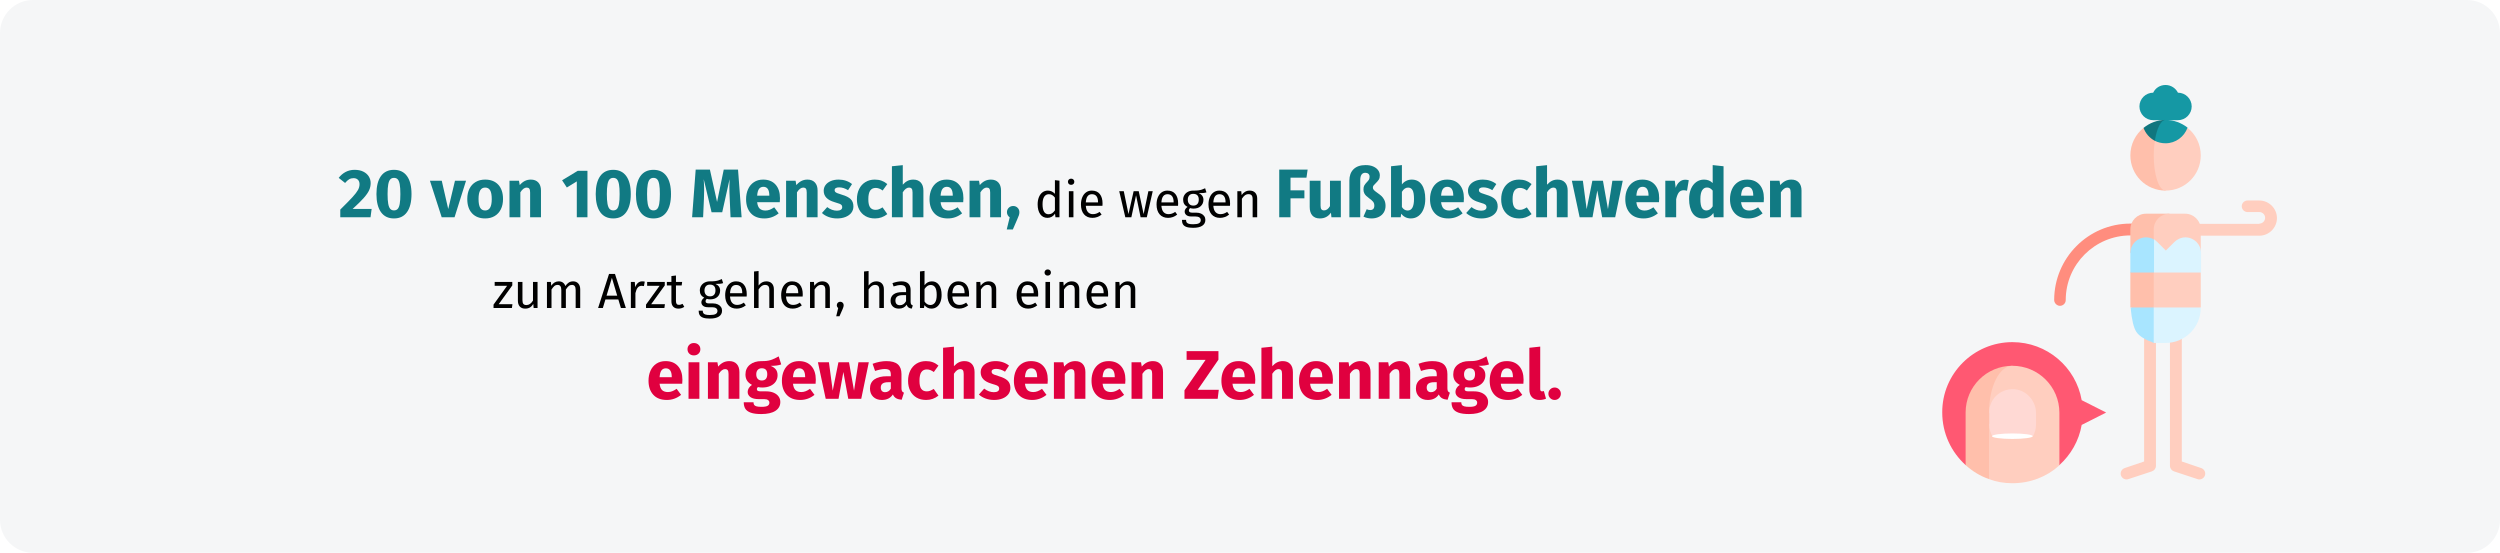 <?xml version="1.0" encoding="UTF-8"?>
<svg width="909px" height="201px" viewBox="0 0 909 201" version="1.1" xmlns="http://www.w3.org/2000/svg" xmlns:xlink="http://www.w3.org/1999/xlink">
    <title>onychocryptosis-eingewachsener-nagel-haeufigkeit</title>
    <g id="Page-1" stroke="none" stroke-width="1" fill="none" fill-rule="evenodd">
        <g id="vorlage" transform="translate(0, -5970)" fill-rule="nonzero">
            <g id="onychocryptosis-eingewachsener-nagel-haeufigkeit" transform="translate(0, 5970)">
                <rect id="Rectangle" fill="#FFFFFF" x="0" y="0" width="909" height="201"></rect>
                <g id="Group-2">
                    <g id="Mask" fill="#F5F6F7">
                        <path d="M12,0 L897,0 C903.6,0 909,5.4 909,12 L909,189 C909,195.6 903.6,201 897,201 L12,201 C5.4,201 0,195.6 0,189 L0,12 C0,5.4 5.4,0 12,0 Z" id="path-1"></path>
                    </g>
                    <g id="20-von-100-Menschen," transform="translate(123.15, 60.025)">
                        <path d="M5.8,1.725 C7.017,1.725 8.062,1.942 8.938,2.375 C9.812,2.808 10.479,3.392 10.938,4.125 C11.396,4.858 11.625,5.667 11.625,6.55 C11.625,7.45 11.442,8.308 11.075,9.125 C10.708,9.942 10.058,10.879 9.125,11.938 C8.192,12.996 6.833,14.333 5.05,15.95 L11.975,15.95 L11.575,18.975 L0.575,18.975 L0.575,16.175 C2.625,14.158 4.117,12.637 5.05,11.613 C5.983,10.588 6.638,9.733 7.013,9.05 C7.388,8.367 7.575,7.667 7.575,6.95 C7.575,6.267 7.379,5.729 6.987,5.338 C6.596,4.946 6.067,4.75 5.4,4.75 C4.8,4.75 4.267,4.888 3.8,5.162 C3.333,5.438 2.842,5.883 2.325,6.5 L0,4.65 C0.7,3.733 1.538,3.017 2.513,2.5 C3.487,1.983 4.583,1.725 5.8,1.725 Z" id="2" fill="#117A83"></path>
                        <path d="M20.1,1.725 C22.167,1.725 23.746,2.483 24.837,4 C25.929,5.517 26.475,7.7 26.475,10.55 C26.475,13.383 25.929,15.567 24.837,17.1 C23.746,18.633 22.167,19.4 20.1,19.4 C18.033,19.4 16.454,18.633 15.363,17.1 C14.271,15.567 13.725,13.383 13.725,10.55 C13.725,7.7 14.271,5.517 15.363,4 C16.454,2.483 18.033,1.725 20.1,1.725 Z M20.1,4.65 C19.533,4.65 19.083,4.833 18.75,5.2 C18.417,5.567 18.171,6.175 18.012,7.025 C17.854,7.875 17.775,9.05 17.775,10.55 C17.775,12.05 17.854,13.229 18.012,14.088 C18.171,14.946 18.417,15.558 18.75,15.925 C19.083,16.292 19.533,16.475 20.1,16.475 C20.667,16.475 21.117,16.296 21.45,15.938 C21.783,15.579 22.029,14.971 22.188,14.113 C22.346,13.254 22.425,12.067 22.425,10.55 C22.425,9.033 22.346,7.846 22.188,6.987 C22.029,6.129 21.783,5.525 21.45,5.175 C21.117,4.825 20.667,4.65 20.1,4.65 Z" id="0" fill="#117A83"></path>
                        <polygon id="v" fill="#117A83" points="46.3 5.7 42.125 18.975 37.45 18.975 33.175 5.7 37.475 5.7 39.825 15.975 42.275 5.7"></polygon>
                        <path d="M53.25,5.275 C55.283,5.275 56.875,5.896 58.025,7.138 C59.175,8.379 59.75,10.117 59.75,12.35 C59.75,13.767 59.487,15.004 58.962,16.062 C58.438,17.121 57.688,17.942 56.712,18.525 C55.737,19.108 54.583,19.4 53.25,19.4 C51.233,19.4 49.646,18.779 48.487,17.538 C47.329,16.296 46.75,14.558 46.75,12.325 C46.75,10.908 47.013,9.671 47.538,8.613 C48.062,7.554 48.812,6.733 49.788,6.15 C50.763,5.567 51.917,5.275 53.25,5.275 Z M53.25,8.175 C52.45,8.175 51.85,8.512 51.45,9.188 C51.05,9.863 50.85,10.908 50.85,12.325 C50.85,13.775 51.046,14.833 51.438,15.5 C51.829,16.167 52.433,16.5 53.25,16.5 C54.05,16.5 54.65,16.163 55.05,15.488 C55.45,14.812 55.65,13.767 55.65,12.35 C55.65,10.9 55.454,9.842 55.062,9.175 C54.671,8.508 54.067,8.175 53.25,8.175 Z" id="o" fill="#117A83"></path>
                        <path d="M69.875,5.275 C71.025,5.275 71.925,5.625 72.575,6.325 C73.225,7.025 73.55,8.008 73.55,9.275 L73.55,18.975 L69.6,18.975 L69.6,9.95 C69.6,9.283 69.496,8.821 69.287,8.562 C69.079,8.304 68.767,8.175 68.35,8.175 C67.55,8.175 66.783,8.75 66.05,9.9 L66.05,18.975 L62.1,18.975 L62.1,5.7 L65.55,5.7 L65.825,7.275 C66.392,6.608 67.004,6.108 67.662,5.775 C68.321,5.442 69.058,5.275 69.875,5.275 Z" id="n" fill="#117A83"></path>
                        <polygon id="1" fill="#117A83" points="90.45 2.075 90.45 18.975 86.575 18.975 86.575 5.925 82.95 8.15 81.225 5.525 86.925 2.075"></polygon>
                        <path d="M99.825,1.725 C101.892,1.725 103.471,2.483 104.562,4 C105.654,5.517 106.2,7.7 106.2,10.55 C106.2,13.383 105.654,15.567 104.562,17.1 C103.471,18.633 101.892,19.4 99.825,19.4 C97.758,19.4 96.179,18.633 95.088,17.1 C93.996,15.567 93.45,13.383 93.45,10.55 C93.45,7.7 93.996,5.517 95.088,4 C96.179,2.483 97.758,1.725 99.825,1.725 Z M99.825,4.65 C99.258,4.65 98.808,4.833 98.475,5.2 C98.142,5.567 97.896,6.175 97.737,7.025 C97.579,7.875 97.5,9.05 97.5,10.55 C97.5,12.05 97.579,13.229 97.737,14.088 C97.896,14.946 98.142,15.558 98.475,15.925 C98.808,16.292 99.258,16.475 99.825,16.475 C100.392,16.475 100.842,16.296 101.175,15.938 C101.508,15.579 101.754,14.971 101.912,14.113 C102.071,13.254 102.15,12.067 102.15,10.55 C102.15,9.033 102.071,7.846 101.912,6.987 C101.754,6.129 101.508,5.525 101.175,5.175 C100.842,4.825 100.392,4.65 99.825,4.65 Z" id="0" fill="#117A83"></path>
                        <path d="M114.45,1.725 C116.517,1.725 118.096,2.483 119.188,4 C120.279,5.517 120.825,7.7 120.825,10.55 C120.825,13.383 120.279,15.567 119.188,17.1 C118.096,18.633 116.517,19.4 114.45,19.4 C112.383,19.4 110.804,18.633 109.713,17.1 C108.621,15.567 108.075,13.383 108.075,10.55 C108.075,7.7 108.621,5.517 109.713,4 C110.804,2.483 112.383,1.725 114.45,1.725 Z M114.45,4.65 C113.883,4.65 113.433,4.833 113.1,5.2 C112.767,5.567 112.521,6.175 112.362,7.025 C112.204,7.875 112.125,9.05 112.125,10.55 C112.125,12.05 112.204,13.229 112.362,14.088 C112.521,14.946 112.767,15.558 113.1,15.925 C113.433,16.292 113.883,16.475 114.45,16.475 C115.017,16.475 115.467,16.296 115.8,15.938 C116.133,15.579 116.379,14.971 116.537,14.113 C116.696,13.254 116.775,12.067 116.775,10.55 C116.775,9.033 116.696,7.846 116.537,6.987 C116.379,6.129 116.133,5.525 115.8,5.175 C115.467,4.825 115.017,4.65 114.45,4.65 Z" id="0" fill="#117A83"></path>
                        <path d="M146.5,18.975 L142.475,18.975 L142.175,12.2 C142.092,10.583 142.05,9.142 142.05,7.875 C142.05,6.908 142.075,5.992 142.125,5.125 L139.45,17.15 L135.575,17.15 L132.725,5.125 C132.825,6.575 132.875,7.942 132.875,9.225 C132.875,10.192 132.85,11.2 132.8,12.25 L132.5,18.975 L128.5,18.975 L129.8,1.65 L134.975,1.65 L137.575,13.4 L140,1.65 L145.2,1.65 L146.5,18.975 Z" id="M" fill="#117A83"></path>
                        <path d="M160.45,12.075 C160.45,12.625 160.425,13.1 160.375,13.5 L152.15,13.5 C152.283,14.617 152.6,15.4 153.1,15.85 C153.6,16.3 154.292,16.525 155.175,16.525 C155.708,16.525 156.225,16.429 156.725,16.238 C157.225,16.046 157.767,15.75 158.35,15.35 L159.975,17.55 C158.425,18.783 156.7,19.4 154.8,19.4 C152.65,19.4 151,18.767 149.85,17.5 C148.7,16.233 148.125,14.533 148.125,12.4 C148.125,11.05 148.367,9.838 148.85,8.762 C149.333,7.688 150.042,6.838 150.975,6.213 C151.908,5.588 153.025,5.275 154.325,5.275 C156.242,5.275 157.742,5.875 158.825,7.075 C159.908,8.275 160.45,9.942 160.45,12.075 Z M156.575,10.95 C156.542,8.917 155.825,7.9 154.425,7.9 C153.742,7.9 153.213,8.15 152.838,8.65 C152.463,9.15 152.233,9.975 152.15,11.125 L156.575,11.125 L156.575,10.95 Z" id="e" fill="#117A83"></path>
                        <path d="M170.45,5.275 C171.6,5.275 172.5,5.625 173.15,6.325 C173.8,7.025 174.125,8.008 174.125,9.275 L174.125,18.975 L170.175,18.975 L170.175,9.95 C170.175,9.283 170.071,8.821 169.863,8.562 C169.654,8.304 169.342,8.175 168.925,8.175 C168.125,8.175 167.358,8.75 166.625,9.9 L166.625,18.975 L162.675,18.975 L162.675,5.7 L166.125,5.7 L166.4,7.275 C166.967,6.608 167.579,6.108 168.238,5.775 C168.896,5.442 169.633,5.275 170.45,5.275 Z" id="n" fill="#117A83"></path>
                        <path d="M181.775,5.275 C182.725,5.275 183.617,5.417 184.45,5.7 C185.283,5.983 186.017,6.383 186.65,6.9 L185.2,9.125 C184.117,8.442 183.025,8.1 181.925,8.1 C181.408,8.1 181.012,8.188 180.738,8.363 C180.463,8.537 180.325,8.783 180.325,9.1 C180.325,9.35 180.387,9.554 180.512,9.713 C180.637,9.871 180.892,10.033 181.275,10.2 C181.658,10.367 182.25,10.567 183.05,10.8 C184.433,11.2 185.463,11.721 186.137,12.363 C186.812,13.004 187.15,13.892 187.15,15.025 C187.15,15.925 186.892,16.704 186.375,17.363 C185.858,18.021 185.15,18.525 184.25,18.875 C183.35,19.225 182.35,19.4 181.25,19.4 C180.133,19.4 179.096,19.225 178.137,18.875 C177.179,18.525 176.367,18.042 175.7,17.425 L177.625,15.275 C178.742,16.142 179.917,16.575 181.15,16.575 C181.75,16.575 182.221,16.467 182.562,16.25 C182.904,16.033 183.075,15.725 183.075,15.325 C183.075,15.008 183.008,14.758 182.875,14.575 C182.742,14.392 182.483,14.221 182.1,14.062 C181.717,13.904 181.108,13.708 180.275,13.475 C178.958,13.092 177.975,12.558 177.325,11.875 C176.675,11.192 176.35,10.342 176.35,9.325 C176.35,8.558 176.571,7.871 177.012,7.263 C177.454,6.654 178.088,6.171 178.912,5.812 C179.738,5.454 180.692,5.275 181.775,5.275 Z" id="s" fill="#117A83"></path>
                        <path d="M194.925,5.275 C195.842,5.275 196.667,5.408 197.4,5.675 C198.133,5.942 198.825,6.35 199.475,6.9 L197.775,9.25 C196.942,8.617 196.1,8.3 195.25,8.3 C194.367,8.3 193.7,8.625 193.25,9.275 C192.8,9.925 192.575,10.975 192.575,12.425 C192.575,13.825 192.8,14.817 193.25,15.4 C193.7,15.983 194.35,16.275 195.2,16.275 C195.65,16.275 196.058,16.204 196.425,16.062 C196.792,15.921 197.233,15.692 197.75,15.375 L199.475,17.825 C198.158,18.875 196.667,19.4 195,19.4 C193.65,19.4 192.483,19.113 191.5,18.538 C190.517,17.962 189.758,17.154 189.225,16.113 C188.692,15.071 188.425,13.85 188.425,12.45 C188.425,11.05 188.692,9.808 189.225,8.725 C189.758,7.642 190.517,6.796 191.5,6.188 C192.483,5.579 193.625,5.275 194.925,5.275 Z" id="c" fill="#117A83"></path>
                        <path d="M208.925,5.275 C210.075,5.275 210.975,5.625 211.625,6.325 C212.275,7.025 212.6,8.008 212.6,9.275 L212.6,18.975 L208.65,18.975 L208.65,9.95 C208.65,9.283 208.542,8.821 208.325,8.562 C208.108,8.304 207.8,8.175 207.4,8.175 C206.6,8.175 205.833,8.742 205.1,9.875 L205.1,18.975 L201.15,18.975 L201.15,0.425 L205.1,0.025 L205.1,7.125 C205.65,6.508 206.233,6.046 206.85,5.737 C207.467,5.429 208.158,5.275 208.925,5.275 Z" id="h" fill="#117A83"></path>
                        <path d="M227.15,12.075 C227.15,12.625 227.125,13.1 227.075,13.5 L218.85,13.5 C218.983,14.617 219.3,15.4 219.8,15.85 C220.3,16.3 220.992,16.525 221.875,16.525 C222.408,16.525 222.925,16.429 223.425,16.238 C223.925,16.046 224.467,15.75 225.05,15.35 L226.675,17.55 C225.125,18.783 223.4,19.4 221.5,19.4 C219.35,19.4 217.7,18.767 216.55,17.5 C215.4,16.233 214.825,14.533 214.825,12.4 C214.825,11.05 215.067,9.838 215.55,8.762 C216.033,7.688 216.742,6.838 217.675,6.213 C218.608,5.588 219.725,5.275 221.025,5.275 C222.942,5.275 224.442,5.875 225.525,7.075 C226.608,8.275 227.15,9.942 227.15,12.075 Z M223.275,10.95 C223.242,8.917 222.525,7.9 221.125,7.9 C220.442,7.9 219.912,8.15 219.537,8.65 C219.162,9.15 218.933,9.975 218.85,11.125 L223.275,11.125 L223.275,10.95 Z" id="e" fill="#117A83"></path>
                        <path d="M237.15,5.275 C238.3,5.275 239.2,5.625 239.85,6.325 C240.5,7.025 240.825,8.008 240.825,9.275 L240.825,18.975 L236.875,18.975 L236.875,9.95 C236.875,9.283 236.771,8.821 236.562,8.562 C236.354,8.304 236.042,8.175 235.625,8.175 C234.825,8.175 234.058,8.75 233.325,9.9 L233.325,18.975 L229.375,18.975 L229.375,5.7 L232.825,5.7 L233.1,7.275 C233.667,6.608 234.279,6.108 234.938,5.775 C235.596,5.442 236.333,5.275 237.15,5.275 Z" id="n" fill="#117A83"></path>
                        <path d="M245.25,14.875 C245.883,14.875 246.417,15.092 246.85,15.525 C247.283,15.958 247.5,16.492 247.5,17.125 C247.5,17.492 247.442,17.858 247.325,18.225 C247.208,18.592 247,19.108 246.7,19.775 L245.125,23.4 L242.9,23.4 L243.975,19 C243.658,18.783 243.412,18.512 243.238,18.188 C243.062,17.863 242.975,17.508 242.975,17.125 C242.975,16.492 243.192,15.958 243.625,15.525 C244.058,15.092 244.6,14.875 245.25,14.875 Z" id="," fill="#117A83"></path>
                        <path d="M262.074,5.673 L262.074,18.975 L260.616,18.975 L260.454,17.661 C260.142,18.141 259.752,18.516 259.284,18.786 C258.816,19.056 258.294,19.191 257.718,19.191 C256.59,19.191 255.711,18.747 255.081,17.859 C254.451,16.971 254.136,15.777 254.136,14.277 C254.136,13.305 254.286,12.441 254.586,11.685 C254.886,10.929 255.318,10.338 255.882,9.912 C256.446,9.486 257.106,9.273 257.862,9.273 C258.834,9.273 259.686,9.663 260.418,10.443 L260.418,5.475 L262.074,5.673 Z M258.078,17.877 C258.582,17.877 259.014,17.76 259.374,17.526 C259.734,17.292 260.082,16.941 260.418,16.473 L260.418,11.829 C260.106,11.421 259.773,11.112 259.419,10.902 C259.065,10.692 258.666,10.587 258.222,10.587 C257.49,10.587 256.923,10.893 256.521,11.505 C256.119,12.117 255.918,13.029 255.918,14.241 C255.918,15.465 256.104,16.377 256.476,16.977 C256.848,17.577 257.382,17.877 258.078,17.877 Z" id="d" fill="#000000"></path>
                        <path d="M267.15,9.489 L267.15,18.975 L265.494,18.975 L265.494,9.489 L267.15,9.489 Z M266.304,4.935 C266.652,4.935 266.934,5.043 267.15,5.259 C267.366,5.475 267.474,5.745 267.474,6.069 C267.474,6.393 267.366,6.66 267.15,6.87 C266.934,7.08 266.652,7.185 266.304,7.185 C265.968,7.185 265.692,7.08 265.476,6.87 C265.26,6.66 265.152,6.393 265.152,6.069 C265.152,5.745 265.26,5.475 265.476,5.259 C265.692,5.043 265.968,4.935 266.304,4.935 Z" id="i" fill="#000000"></path>
                        <path d="M277.734,13.953 C277.734,14.229 277.722,14.511 277.698,14.799 L271.65,14.799 C271.722,15.843 271.986,16.611 272.442,17.103 C272.898,17.595 273.486,17.841 274.206,17.841 C274.662,17.841 275.082,17.775 275.466,17.643 C275.85,17.511 276.252,17.301 276.672,17.013 L277.392,18.003 C276.384,18.795 275.28,19.191 274.08,19.191 C272.76,19.191 271.731,18.759 270.993,17.895 C270.255,17.031 269.886,15.843 269.886,14.331 C269.886,13.347 270.045,12.474 270.363,11.712 C270.681,10.95 271.137,10.353 271.731,9.921 C272.325,9.489 273.024,9.273 273.828,9.273 C275.088,9.273 276.054,9.687 276.726,10.515 C277.398,11.343 277.734,12.489 277.734,13.953 Z M276.096,13.467 C276.096,12.531 275.91,11.817 275.538,11.325 C275.166,10.833 274.608,10.587 273.864,10.587 C272.508,10.587 271.77,11.583 271.65,13.575 L276.096,13.575 L276.096,13.467 Z" id="e" fill="#000000"></path>
                        <polygon id="w" fill="#000000" points="295.986 9.489 293.826 18.975 291.576 18.975 289.92 10.983 288.21 18.975 286.014 18.975 283.8 9.489 285.456 9.489 287.166 17.823 289.038 9.489 290.892 9.489 292.674 17.823 294.402 9.489"></polygon>
                        <path d="M305.22,13.953 C305.22,14.229 305.208,14.511 305.184,14.799 L299.136,14.799 C299.208,15.843 299.472,16.611 299.928,17.103 C300.384,17.595 300.972,17.841 301.692,17.841 C302.148,17.841 302.568,17.775 302.952,17.643 C303.336,17.511 303.738,17.301 304.158,17.013 L304.878,18.003 C303.87,18.795 302.766,19.191 301.566,19.191 C300.246,19.191 299.217,18.759 298.479,17.895 C297.741,17.031 297.372,15.843 297.372,14.331 C297.372,13.347 297.531,12.474 297.849,11.712 C298.167,10.95 298.623,10.353 299.217,9.921 C299.811,9.489 300.51,9.273 301.314,9.273 C302.574,9.273 303.54,9.687 304.212,10.515 C304.884,11.343 305.22,12.489 305.22,13.953 Z M303.582,13.467 C303.582,12.531 303.396,11.817 303.024,11.325 C302.652,10.833 302.094,10.587 301.35,10.587 C299.994,10.587 299.256,11.583 299.136,13.575 L303.582,13.575 L303.582,13.467 Z" id="e" fill="#000000"></path>
                        <path d="M315.516,9.921 C315.156,10.041 314.76,10.119 314.328,10.155 C313.896,10.191 313.368,10.209 312.744,10.209 C313.86,10.713 314.418,11.511 314.418,12.603 C314.418,13.551 314.094,14.325 313.446,14.925 C312.798,15.525 311.916,15.825 310.8,15.825 C310.368,15.825 309.966,15.765 309.594,15.645 C309.45,15.741 309.336,15.87 309.252,16.032 C309.168,16.194 309.126,16.359 309.126,16.527 C309.126,17.043 309.54,17.301 310.368,17.301 L311.88,17.301 C312.516,17.301 313.08,17.415 313.572,17.643 C314.064,17.871 314.445,18.183 314.715,18.579 C314.985,18.975 315.12,19.425 315.12,19.929 C315.12,20.853 314.742,21.564 313.986,22.062 C313.23,22.56 312.126,22.809 310.674,22.809 C309.654,22.809 308.847,22.704 308.253,22.494 C307.659,22.284 307.236,21.969 306.984,21.549 C306.732,21.129 306.606,20.589 306.606,19.929 L308.1,19.929 C308.1,20.313 308.172,20.616 308.316,20.838 C308.46,21.06 308.718,21.228 309.09,21.342 C309.462,21.456 309.99,21.513 310.674,21.513 C311.67,21.513 312.381,21.39 312.807,21.144 C313.233,20.898 313.446,20.529 313.446,20.037 C313.446,19.593 313.278,19.257 312.942,19.029 C312.606,18.801 312.138,18.687 311.538,18.687 L310.044,18.687 C309.24,18.687 308.631,18.516 308.217,18.174 C307.803,17.832 307.596,17.403 307.596,16.887 C307.596,16.575 307.686,16.275 307.866,15.987 C308.046,15.699 308.304,15.441 308.64,15.213 C308.088,14.925 307.683,14.568 307.425,14.142 C307.167,13.716 307.038,13.197 307.038,12.585 C307.038,11.949 307.197,11.379 307.515,10.875 C307.833,10.371 308.271,9.978 308.829,9.696 C309.387,9.414 310.008,9.273 310.692,9.273 C311.436,9.285 312.06,9.258 312.564,9.192 C313.068,9.126 313.485,9.036 313.815,8.922 C314.145,8.808 314.55,8.643 315.03,8.427 L315.516,9.921 Z M310.692,10.461 C310.068,10.461 309.585,10.656 309.243,11.046 C308.901,11.436 308.73,11.949 308.73,12.585 C308.73,13.233 308.904,13.752 309.252,14.142 C309.6,14.532 310.092,14.727 310.728,14.727 C311.376,14.727 311.871,14.538 312.213,14.16 C312.555,13.782 312.726,13.251 312.726,12.567 C312.726,11.163 312.048,10.461 310.692,10.461 Z" id="g" fill="#000000"></path>
                        <path d="M324.102,13.953 C324.102,14.229 324.09,14.511 324.066,14.799 L318.018,14.799 C318.09,15.843 318.354,16.611 318.81,17.103 C319.266,17.595 319.854,17.841 320.574,17.841 C321.03,17.841 321.45,17.775 321.834,17.643 C322.218,17.511 322.62,17.301 323.04,17.013 L323.76,18.003 C322.752,18.795 321.648,19.191 320.448,19.191 C319.128,19.191 318.099,18.759 317.361,17.895 C316.623,17.031 316.254,15.843 316.254,14.331 C316.254,13.347 316.413,12.474 316.731,11.712 C317.049,10.95 317.505,10.353 318.099,9.921 C318.693,9.489 319.392,9.273 320.196,9.273 C321.456,9.273 322.422,9.687 323.094,10.515 C323.766,11.343 324.102,12.489 324.102,13.953 Z M322.464,13.467 C322.464,12.531 322.278,11.817 321.906,11.325 C321.534,10.833 320.976,10.587 320.232,10.587 C318.876,10.587 318.138,11.583 318.018,13.575 L322.464,13.575 L322.464,13.467 Z" id="e" fill="#000000"></path>
                        <path d="M331.212,9.273 C332.076,9.273 332.751,9.531 333.237,10.047 C333.723,10.563 333.966,11.271 333.966,12.171 L333.966,18.975 L332.31,18.975 L332.31,12.405 C332.31,11.733 332.184,11.259 331.932,10.983 C331.68,10.707 331.308,10.569 330.816,10.569 C330.312,10.569 329.868,10.713 329.484,11.001 C329.1,11.289 328.74,11.703 328.404,12.243 L328.404,18.975 L326.748,18.975 L326.748,9.489 L328.17,9.489 L328.314,10.893 C328.65,10.389 329.067,9.993 329.565,9.705 C330.063,9.417 330.612,9.273 331.212,9.273 Z" id="n" fill="#000000"></path>
                        <polygon id="F" fill="#117A83" points="341.981 18.975 341.981 1.65 352.306 1.65 351.881 4.575 346.081 4.575 346.081 9.175 351.131 9.175 351.131 12.1 346.081 12.1 346.081 18.975"></polygon>
                        <path d="M364.381,18.975 L360.956,18.975 L360.781,17.3 C359.814,18.7 358.473,19.4 356.756,19.4 C355.539,19.4 354.618,19.033 353.993,18.3 C353.368,17.567 353.056,16.542 353.056,15.225 L353.056,5.7 L357.006,5.7 L357.006,14.725 C357.006,15.375 357.11,15.829 357.318,16.087 C357.527,16.346 357.848,16.475 358.281,16.475 C359.114,16.475 359.831,15.958 360.431,14.925 L360.431,5.7 L364.381,5.7 L364.381,18.975 Z" id="u" fill="#117A83"></path>
                        <path d="M373.381,0 C374.464,0 375.394,0.171 376.168,0.512 C376.943,0.854 377.535,1.308 377.943,1.875 C378.352,2.442 378.556,3.067 378.556,3.75 C378.556,4.383 378.427,4.9 378.168,5.3 C377.91,5.7 377.539,6.133 377.056,6.6 C376.706,6.917 376.448,7.188 376.281,7.412 C376.114,7.638 376.031,7.9 376.031,8.2 C376.031,8.533 376.156,8.829 376.406,9.088 C376.656,9.346 377.056,9.667 377.606,10.05 C378.206,10.467 378.714,10.863 379.131,11.238 C379.548,11.613 379.902,12.1 380.193,12.7 C380.485,13.3 380.631,14.008 380.631,14.825 C380.631,15.758 380.41,16.571 379.969,17.262 C379.527,17.954 378.923,18.483 378.156,18.85 C377.389,19.217 376.531,19.4 375.581,19.4 C374.464,19.4 373.473,19.175 372.606,18.725 L373.781,16.05 C374.164,16.25 374.598,16.35 375.081,16.35 C375.548,16.35 375.91,16.217 376.168,15.95 C376.427,15.683 376.556,15.283 376.556,14.75 C376.556,14.167 376.402,13.688 376.094,13.312 C375.785,12.938 375.323,12.533 374.706,12.1 C374.239,11.733 373.868,11.425 373.594,11.175 C373.318,10.925 373.085,10.608 372.894,10.225 C372.702,9.842 372.606,9.383 372.606,8.85 C372.606,8.25 372.706,7.771 372.906,7.412 C373.106,7.054 373.406,6.667 373.806,6.25 C374.156,5.9 374.414,5.588 374.581,5.312 C374.748,5.037 374.831,4.675 374.831,4.225 C374.831,3.775 374.689,3.425 374.406,3.175 C374.123,2.925 373.748,2.8 373.281,2.8 C372.048,2.8 371.431,3.708 371.431,5.525 L371.431,18.975 L367.481,18.975 L367.481,5.65 C367.481,3.883 367.989,2.5 369.006,1.5 C370.023,0.5 371.481,0 373.381,0 Z" id="ß" fill="#117A83"></path>
                        <path d="M390.156,5.275 C391.739,5.275 392.956,5.896 393.806,7.138 C394.656,8.379 395.081,10.117 395.081,12.35 C395.081,13.717 394.868,14.933 394.443,16 C394.019,17.067 393.41,17.9 392.618,18.5 C391.827,19.1 390.889,19.4 389.806,19.4 C389.089,19.4 388.435,19.25 387.844,18.95 C387.252,18.65 386.748,18.233 386.331,17.7 L386.131,18.975 L382.631,18.975 L382.631,0.425 L386.581,0 L386.581,7.05 C386.981,6.5 387.493,6.067 388.118,5.75 C388.743,5.433 389.423,5.275 390.156,5.275 Z M388.656,16.525 C390.206,16.525 390.981,15.133 390.981,12.35 C390.981,10.767 390.798,9.675 390.431,9.075 C390.064,8.475 389.531,8.175 388.831,8.175 C387.948,8.175 387.198,8.692 386.581,9.725 L386.581,15.25 C386.831,15.65 387.135,15.963 387.493,16.188 C387.852,16.413 388.239,16.525 388.656,16.525 Z" id="b" fill="#117A83"></path>
                        <path d="M409.131,12.075 C409.131,12.625 409.106,13.1 409.056,13.5 L400.831,13.5 C400.964,14.617 401.281,15.4 401.781,15.85 C402.281,16.3 402.973,16.525 403.856,16.525 C404.389,16.525 404.906,16.429 405.406,16.238 C405.906,16.046 406.448,15.75 407.031,15.35 L408.656,17.55 C407.106,18.783 405.381,19.4 403.481,19.4 C401.331,19.4 399.681,18.767 398.531,17.5 C397.381,16.233 396.806,14.533 396.806,12.4 C396.806,11.05 397.048,9.838 397.531,8.762 C398.014,7.688 398.723,6.838 399.656,6.213 C400.589,5.588 401.706,5.275 403.006,5.275 C404.923,5.275 406.423,5.875 407.506,7.075 C408.589,8.275 409.131,9.942 409.131,12.075 Z M405.256,10.95 C405.223,8.917 404.506,7.9 403.106,7.9 C402.423,7.9 401.894,8.15 401.519,8.65 C401.144,9.15 400.914,9.975 400.831,11.125 L405.256,11.125 L405.256,10.95 Z" id="e" fill="#117A83"></path>
                        <path d="M416.031,5.275 C416.981,5.275 417.873,5.417 418.706,5.7 C419.539,5.983 420.273,6.383 420.906,6.9 L419.456,9.125 C418.373,8.442 417.281,8.1 416.181,8.1 C415.664,8.1 415.269,8.188 414.993,8.363 C414.719,8.537 414.581,8.783 414.581,9.1 C414.581,9.35 414.644,9.554 414.769,9.713 C414.894,9.871 415.148,10.033 415.531,10.2 C415.914,10.367 416.506,10.567 417.306,10.8 C418.689,11.2 419.719,11.721 420.394,12.363 C421.068,13.004 421.406,13.892 421.406,15.025 C421.406,15.925 421.148,16.704 420.631,17.363 C420.114,18.021 419.406,18.525 418.506,18.875 C417.606,19.225 416.606,19.4 415.506,19.4 C414.389,19.4 413.352,19.225 412.394,18.875 C411.435,18.525 410.623,18.042 409.956,17.425 L411.881,15.275 C412.998,16.142 414.173,16.575 415.406,16.575 C416.006,16.575 416.477,16.467 416.818,16.25 C417.16,16.033 417.331,15.725 417.331,15.325 C417.331,15.008 417.264,14.758 417.131,14.575 C416.998,14.392 416.739,14.221 416.356,14.062 C415.973,13.904 415.364,13.708 414.531,13.475 C413.214,13.092 412.231,12.558 411.581,11.875 C410.931,11.192 410.606,10.342 410.606,9.325 C410.606,8.558 410.827,7.871 411.269,7.263 C411.71,6.654 412.344,6.171 413.168,5.812 C413.993,5.454 414.948,5.275 416.031,5.275 Z" id="s" fill="#117A83"></path>
                        <path d="M429.181,5.275 C430.098,5.275 430.923,5.408 431.656,5.675 C432.389,5.942 433.081,6.35 433.731,6.9 L432.031,9.25 C431.198,8.617 430.356,8.3 429.506,8.3 C428.623,8.3 427.956,8.625 427.506,9.275 C427.056,9.925 426.831,10.975 426.831,12.425 C426.831,13.825 427.056,14.817 427.506,15.4 C427.956,15.983 428.606,16.275 429.456,16.275 C429.906,16.275 430.314,16.204 430.681,16.062 C431.048,15.921 431.489,15.692 432.006,15.375 L433.731,17.825 C432.414,18.875 430.923,19.4 429.256,19.4 C427.906,19.4 426.739,19.113 425.756,18.538 C424.773,17.962 424.014,17.154 423.481,16.113 C422.948,15.071 422.681,13.85 422.681,12.45 C422.681,11.05 422.948,9.808 423.481,8.725 C424.014,7.642 424.773,6.796 425.756,6.188 C426.739,5.579 427.881,5.275 429.181,5.275 Z" id="c" fill="#117A83"></path>
                        <path d="M443.181,5.275 C444.331,5.275 445.231,5.625 445.881,6.325 C446.531,7.025 446.856,8.008 446.856,9.275 L446.856,18.975 L442.906,18.975 L442.906,9.95 C442.906,9.283 442.798,8.821 442.581,8.562 C442.364,8.304 442.056,8.175 441.656,8.175 C440.856,8.175 440.089,8.742 439.356,9.875 L439.356,18.975 L435.406,18.975 L435.406,0.425 L439.356,0.025 L439.356,7.125 C439.906,6.508 440.489,6.046 441.106,5.737 C441.723,5.429 442.414,5.275 443.181,5.275 Z" id="h" fill="#117A83"></path>
                        <polygon id="w" fill="#117A83" points="466.881 5.7 464.131 18.975 459.406 18.975 457.631 9.225 455.881 18.975 451.206 18.975 448.381 5.7 452.381 5.7 453.756 16.025 455.831 5.7 459.681 5.7 461.506 16.025 463.106 5.7"></polygon>
                        <path d="M480.131,12.075 C480.131,12.625 480.106,13.1 480.056,13.5 L471.831,13.5 C471.964,14.617 472.281,15.4 472.781,15.85 C473.281,16.3 473.973,16.525 474.856,16.525 C475.389,16.525 475.906,16.429 476.406,16.238 C476.906,16.046 477.448,15.75 478.031,15.35 L479.656,17.55 C478.106,18.783 476.381,19.4 474.481,19.4 C472.331,19.4 470.681,18.767 469.531,17.5 C468.381,16.233 467.806,14.533 467.806,12.4 C467.806,11.05 468.048,9.838 468.531,8.762 C469.014,7.688 469.723,6.838 470.656,6.213 C471.589,5.588 472.706,5.275 474.006,5.275 C475.923,5.275 477.423,5.875 478.506,7.075 C479.589,8.275 480.131,9.942 480.131,12.075 Z M476.256,10.95 C476.223,8.917 475.506,7.9 474.106,7.9 C473.423,7.9 472.894,8.15 472.519,8.65 C472.144,9.15 471.914,9.975 471.831,11.125 L476.256,11.125 L476.256,10.95 Z" id="e" fill="#117A83"></path>
                        <path d="M489.556,5.325 C490.039,5.325 490.481,5.383 490.881,5.5 L490.256,9.325 C489.756,9.208 489.356,9.15 489.056,9.15 C488.273,9.15 487.677,9.421 487.269,9.963 C486.86,10.504 486.539,11.317 486.306,12.4 L486.306,18.975 L482.356,18.975 L482.356,5.7 L485.806,5.7 L486.131,8.275 C486.431,7.358 486.885,6.638 487.493,6.112 C488.102,5.588 488.789,5.325 489.556,5.325 Z" id="r" fill="#117A83"></path>
                        <path d="M503.531,0.425 L503.531,18.975 L500.031,18.975 L499.831,17.425 C498.898,18.742 497.639,19.4 496.056,19.4 C494.406,19.4 493.152,18.767 492.293,17.5 C491.435,16.233 491.006,14.5 491.006,12.3 C491.006,10.95 491.231,9.742 491.681,8.675 C492.131,7.608 492.769,6.775 493.594,6.175 C494.418,5.575 495.364,5.275 496.431,5.275 C497.698,5.275 498.748,5.692 499.581,6.525 L499.581,0 L503.531,0.425 Z M497.281,16.5 C498.198,16.5 498.964,16 499.581,15 L499.581,9.275 C499.264,8.892 498.943,8.608 498.618,8.425 C498.293,8.242 497.923,8.15 497.506,8.15 C496.773,8.15 496.189,8.492 495.756,9.175 C495.323,9.858 495.106,10.908 495.106,12.325 C495.106,13.875 495.293,14.958 495.668,15.575 C496.043,16.192 496.581,16.5 497.281,16.5 Z" id="d" fill="#117A83"></path>
                        <path d="M518.206,12.075 C518.206,12.625 518.181,13.1 518.131,13.5 L509.906,13.5 C510.039,14.617 510.356,15.4 510.856,15.85 C511.356,16.3 512.048,16.525 512.931,16.525 C513.464,16.525 513.981,16.429 514.481,16.238 C514.981,16.046 515.523,15.75 516.106,15.35 L517.731,17.55 C516.181,18.783 514.456,19.4 512.556,19.4 C510.406,19.4 508.756,18.767 507.606,17.5 C506.456,16.233 505.881,14.533 505.881,12.4 C505.881,11.05 506.123,9.838 506.606,8.762 C507.089,7.688 507.798,6.838 508.731,6.213 C509.664,5.588 510.781,5.275 512.081,5.275 C513.998,5.275 515.498,5.875 516.581,7.075 C517.664,8.275 518.206,9.942 518.206,12.075 Z M514.331,10.95 C514.298,8.917 513.581,7.9 512.181,7.9 C511.498,7.9 510.969,8.15 510.594,8.65 C510.219,9.15 509.989,9.975 509.906,11.125 L514.331,11.125 L514.331,10.95 Z" id="e" fill="#117A83"></path>
                        <path d="M528.206,5.275 C529.356,5.275 530.256,5.625 530.906,6.325 C531.556,7.025 531.881,8.008 531.881,9.275 L531.881,18.975 L527.931,18.975 L527.931,9.95 C527.931,9.283 527.827,8.821 527.619,8.562 C527.41,8.304 527.098,8.175 526.681,8.175 C525.881,8.175 525.114,8.75 524.381,9.9 L524.381,18.975 L520.431,18.975 L520.431,5.7 L523.881,5.7 L524.156,7.275 C524.723,6.608 525.335,6.108 525.994,5.775 C526.652,5.442 527.389,5.275 528.206,5.275 Z" id="n" fill="#117A83"></path>
                        <polygon id="z" fill="#000000" points="63.122 42.489 63.122 43.749 58.172 50.589 63.176 50.589 62.978 51.975 56.3 51.975 56.3 50.733 61.232 43.893 56.714 43.893 56.714 42.489"></polygon>
                        <path d="M72.302,51.975 L70.88,51.975 L70.754,50.499 C70.394,51.087 69.98,51.516 69.512,51.786 C69.044,52.056 68.474,52.191 67.802,52.191 C66.974,52.191 66.326,51.939 65.858,51.435 C65.39,50.931 65.156,50.217 65.156,49.293 L65.156,42.489 L66.812,42.489 L66.812,49.113 C66.812,49.761 66.926,50.22 67.154,50.49 C67.382,50.76 67.754,50.895 68.27,50.895 C69.194,50.895 69.986,50.349 70.646,49.257 L70.646,42.489 L72.302,42.489 L72.302,51.975 Z" id="u" fill="#000000"></path>
                        <path d="M85.244,42.273 C86.024,42.273 86.648,42.534 87.116,43.056 C87.584,43.578 87.818,44.283 87.818,45.171 L87.818,51.975 L86.162,51.975 L86.162,45.405 C86.162,44.181 85.718,43.569 84.83,43.569 C84.362,43.569 83.966,43.704 83.642,43.974 C83.318,44.244 82.97,44.667 82.598,45.243 L82.598,51.975 L80.942,51.975 L80.942,45.405 C80.942,44.181 80.498,43.569 79.61,43.569 C79.13,43.569 78.728,43.707 78.404,43.983 C78.08,44.259 77.738,44.679 77.378,45.243 L77.378,51.975 L75.722,51.975 L75.722,42.489 L77.144,42.489 L77.288,43.875 C77.996,42.807 78.908,42.273 80.024,42.273 C80.612,42.273 81.113,42.423 81.527,42.723 C81.941,43.023 82.238,43.443 82.418,43.983 C82.79,43.431 83.201,43.008 83.651,42.714 C84.101,42.42 84.632,42.273 85.244,42.273 Z" id="m" fill="#000000"></path>
                        <path d="M102.614,51.975 L101.678,48.861 L96.98,48.861 L96.044,51.975 L94.316,51.975 L98.294,39.573 L100.454,39.573 L104.414,51.975 L102.614,51.975 Z M97.394,47.475 L101.264,47.475 L99.338,40.995 L97.394,47.475 Z" id="A" fill="#000000"></path>
                        <path d="M110.354,42.273 C110.69,42.273 111.002,42.309 111.29,42.381 L110.984,44.001 C110.696,43.929 110.42,43.893 110.156,43.893 C109.568,43.893 109.094,44.109 108.734,44.541 C108.374,44.973 108.092,45.645 107.888,46.557 L107.888,51.975 L106.232,51.975 L106.232,42.489 L107.654,42.489 L107.816,44.415 C108.068,43.707 108.41,43.173 108.842,42.813 C109.274,42.453 109.778,42.273 110.354,42.273 Z" id="r" fill="#000000"></path>
                        <polygon id="z" fill="#000000" points="118.562 42.489 118.562 43.749 113.612 50.589 118.616 50.589 118.418 51.975 111.74 51.975 111.74 50.733 116.672 43.893 112.154 43.893 112.154 42.489"></polygon>
                        <path d="M125.654,51.543 C125.03,51.975 124.322,52.191 123.53,52.191 C122.726,52.191 122.099,51.96 121.649,51.498 C121.199,51.036 120.974,50.367 120.974,49.491 L120.974,43.767 L119.318,43.767 L119.318,42.489 L120.974,42.489 L120.974,40.347 L122.63,40.149 L122.63,42.489 L124.88,42.489 L124.7,43.767 L122.63,43.767 L122.63,49.419 C122.63,49.911 122.717,50.268 122.891,50.49 C123.065,50.712 123.356,50.823 123.764,50.823 C124.136,50.823 124.556,50.697 125.024,50.445 L125.654,51.543 Z" id="t" fill="#000000"></path>
                        <path d="M139.784,42.921 C139.424,43.041 139.028,43.119 138.596,43.155 C138.164,43.191 137.636,43.209 137.012,43.209 C138.128,43.713 138.686,44.511 138.686,45.603 C138.686,46.551 138.362,47.325 137.714,47.925 C137.066,48.525 136.184,48.825 135.068,48.825 C134.636,48.825 134.234,48.765 133.862,48.645 C133.718,48.741 133.604,48.87 133.52,49.032 C133.436,49.194 133.394,49.359 133.394,49.527 C133.394,50.043 133.808,50.301 134.636,50.301 L136.148,50.301 C136.784,50.301 137.348,50.415 137.84,50.643 C138.332,50.871 138.713,51.183 138.983,51.579 C139.253,51.975 139.388,52.425 139.388,52.929 C139.388,53.853 139.01,54.564 138.254,55.062 C137.498,55.56 136.394,55.809 134.942,55.809 C133.922,55.809 133.115,55.704 132.521,55.494 C131.927,55.284 131.504,54.969 131.252,54.549 C131,54.129 130.874,53.589 130.874,52.929 L132.368,52.929 C132.368,53.313 132.44,53.616 132.584,53.838 C132.728,54.06 132.986,54.228 133.358,54.342 C133.73,54.456 134.258,54.513 134.942,54.513 C135.938,54.513 136.649,54.39 137.075,54.144 C137.501,53.898 137.714,53.529 137.714,53.037 C137.714,52.593 137.546,52.257 137.21,52.029 C136.874,51.801 136.406,51.687 135.806,51.687 L134.312,51.687 C133.508,51.687 132.899,51.516 132.485,51.174 C132.071,50.832 131.864,50.403 131.864,49.887 C131.864,49.575 131.954,49.275 132.134,48.987 C132.314,48.699 132.572,48.441 132.908,48.213 C132.356,47.925 131.951,47.568 131.693,47.142 C131.435,46.716 131.306,46.197 131.306,45.585 C131.306,44.949 131.465,44.379 131.783,43.875 C132.101,43.371 132.539,42.978 133.097,42.696 C133.655,42.414 134.276,42.273 134.96,42.273 C135.704,42.285 136.328,42.258 136.832,42.192 C137.336,42.126 137.753,42.036 138.083,41.922 C138.413,41.808 138.818,41.643 139.298,41.427 L139.784,42.921 Z M134.96,43.461 C134.336,43.461 133.853,43.656 133.511,44.046 C133.169,44.436 132.998,44.949 132.998,45.585 C132.998,46.233 133.172,46.752 133.52,47.142 C133.868,47.532 134.36,47.727 134.996,47.727 C135.644,47.727 136.139,47.538 136.481,47.16 C136.823,46.782 136.994,46.251 136.994,45.567 C136.994,44.163 136.316,43.461 134.96,43.461 Z" id="g" fill="#000000"></path>
                        <path d="M148.37,46.953 C148.37,47.229 148.358,47.511 148.334,47.799 L142.286,47.799 C142.358,48.843 142.622,49.611 143.078,50.103 C143.534,50.595 144.122,50.841 144.842,50.841 C145.298,50.841 145.718,50.775 146.102,50.643 C146.486,50.511 146.888,50.301 147.308,50.013 L148.028,51.003 C147.02,51.795 145.916,52.191 144.716,52.191 C143.396,52.191 142.367,51.759 141.629,50.895 C140.891,50.031 140.522,48.843 140.522,47.331 C140.522,46.347 140.681,45.474 140.999,44.712 C141.317,43.95 141.773,43.353 142.367,42.921 C142.961,42.489 143.66,42.273 144.464,42.273 C145.724,42.273 146.69,42.687 147.362,43.515 C148.034,44.343 148.37,45.489 148.37,46.953 Z M146.732,46.467 C146.732,45.531 146.546,44.817 146.174,44.325 C145.802,43.833 145.244,43.587 144.5,43.587 C143.144,43.587 142.406,44.583 142.286,46.575 L146.732,46.575 L146.732,46.467 Z" id="e" fill="#000000"></path>
                        <path d="M155.48,42.273 C156.344,42.273 157.019,42.531 157.505,43.047 C157.991,43.563 158.234,44.271 158.234,45.171 L158.234,51.975 L156.578,51.975 L156.578,45.405 C156.578,44.733 156.449,44.259 156.191,43.983 C155.933,43.707 155.558,43.569 155.066,43.569 C154.574,43.569 154.136,43.713 153.752,44.001 C153.368,44.289 153.008,44.697 152.672,45.225 L152.672,51.975 L151.016,51.975 L151.016,38.691 L152.672,38.511 L152.672,43.803 C153.416,42.783 154.352,42.273 155.48,42.273 Z" id="h" fill="#000000"></path>
                        <path d="M168.728,46.953 C168.728,47.229 168.716,47.511 168.692,47.799 L162.644,47.799 C162.716,48.843 162.98,49.611 163.436,50.103 C163.892,50.595 164.48,50.841 165.2,50.841 C165.656,50.841 166.076,50.775 166.46,50.643 C166.844,50.511 167.246,50.301 167.666,50.013 L168.386,51.003 C167.378,51.795 166.274,52.191 165.074,52.191 C163.754,52.191 162.725,51.759 161.987,50.895 C161.249,50.031 160.88,48.843 160.88,47.331 C160.88,46.347 161.039,45.474 161.357,44.712 C161.675,43.95 162.131,43.353 162.725,42.921 C163.319,42.489 164.018,42.273 164.822,42.273 C166.082,42.273 167.048,42.687 167.72,43.515 C168.392,44.343 168.728,45.489 168.728,46.953 Z M167.09,46.467 C167.09,45.531 166.904,44.817 166.532,44.325 C166.16,43.833 165.602,43.587 164.858,43.587 C163.502,43.587 162.764,44.583 162.644,46.575 L167.09,46.575 L167.09,46.467 Z" id="e" fill="#000000"></path>
                        <path d="M175.838,42.273 C176.702,42.273 177.377,42.531 177.863,43.047 C178.349,43.563 178.592,44.271 178.592,45.171 L178.592,51.975 L176.936,51.975 L176.936,45.405 C176.936,44.733 176.81,44.259 176.558,43.983 C176.306,43.707 175.934,43.569 175.442,43.569 C174.938,43.569 174.494,43.713 174.11,44.001 C173.726,44.289 173.366,44.703 173.03,45.243 L173.03,51.975 L171.374,51.975 L171.374,42.489 L172.796,42.489 L172.94,43.893 C173.276,43.389 173.693,42.993 174.191,42.705 C174.689,42.417 175.238,42.273 175.838,42.273 Z" id="n" fill="#000000"></path>
                        <path d="M182.354,49.689 C182.714,49.689 183.014,49.809 183.254,50.049 C183.494,50.289 183.614,50.583 183.614,50.931 C183.614,51.303 183.506,51.729 183.29,52.209 L182.084,54.963 L180.896,54.963 L181.616,51.975 C181.46,51.855 181.337,51.705 181.247,51.525 C181.157,51.345 181.112,51.147 181.112,50.931 C181.112,50.583 181.232,50.289 181.472,50.049 C181.712,49.809 182.006,49.689 182.354,49.689 Z" id="," fill="#000000"></path>
                        <path d="M195.476,42.273 C196.34,42.273 197.015,42.531 197.501,43.047 C197.987,43.563 198.23,44.271 198.23,45.171 L198.23,51.975 L196.574,51.975 L196.574,45.405 C196.574,44.733 196.445,44.259 196.187,43.983 C195.929,43.707 195.554,43.569 195.062,43.569 C194.57,43.569 194.132,43.713 193.748,44.001 C193.364,44.289 193.004,44.697 192.668,45.225 L192.668,51.975 L191.012,51.975 L191.012,38.691 L192.668,38.511 L192.668,43.803 C193.412,42.783 194.348,42.273 195.476,42.273 Z" id="h" fill="#000000"></path>
                        <path d="M207.95,49.761 C207.95,50.145 208.016,50.43 208.148,50.616 C208.28,50.802 208.478,50.943 208.742,51.039 L208.364,52.191 C207.872,52.131 207.476,51.993 207.176,51.777 C206.876,51.561 206.654,51.225 206.51,50.769 C205.874,51.717 204.932,52.191 203.684,52.191 C202.748,52.191 202.01,51.927 201.47,51.399 C200.93,50.871 200.66,50.181 200.66,49.329 C200.66,48.321 201.023,47.547 201.749,47.007 C202.475,46.467 203.504,46.197 204.836,46.197 L206.294,46.197 L206.294,45.495 C206.294,44.823 206.132,44.343 205.808,44.055 C205.484,43.767 204.986,43.623 204.314,43.623 C203.618,43.623 202.766,43.791 201.758,44.127 L201.344,42.921 C202.52,42.489 203.612,42.273 204.62,42.273 C205.736,42.273 206.57,42.546 207.122,43.092 C207.674,43.638 207.95,44.415 207.95,45.423 L207.95,49.761 Z M204.062,50.949 C205.01,50.949 205.754,50.457 206.294,49.473 L206.294,47.295 L205.052,47.295 C203.3,47.295 202.424,47.943 202.424,49.239 C202.424,49.803 202.562,50.229 202.838,50.517 C203.114,50.805 203.522,50.949 204.062,50.949 Z" id="a" fill="#000000"></path>
                        <path d="M215.69,42.273 C216.77,42.273 217.628,42.708 218.264,43.578 C218.9,44.448 219.218,45.663 219.218,47.223 C219.218,48.207 219.068,49.074 218.768,49.824 C218.468,50.574 218.036,51.156 217.472,51.57 C216.908,51.984 216.248,52.191 215.492,52.191 C214.496,52.191 213.656,51.771 212.972,50.931 L212.81,51.975 L211.352,51.975 L211.352,38.673 L213.008,38.475 L213.008,43.677 C213.692,42.741 214.586,42.273 215.69,42.273 Z M215.096,50.877 C215.828,50.877 216.401,50.58 216.815,49.986 C217.229,49.392 217.436,48.471 217.436,47.223 C217.436,45.939 217.244,45.012 216.86,44.442 C216.476,43.872 215.93,43.587 215.222,43.587 C214.382,43.587 213.644,44.079 213.008,45.063 L213.008,49.599 C213.26,49.995 213.569,50.307 213.935,50.535 C214.301,50.763 214.688,50.877 215.096,50.877 Z" id="b" fill="#000000"></path>
                        <path d="M229.208,46.953 C229.208,47.229 229.196,47.511 229.172,47.799 L223.124,47.799 C223.196,48.843 223.46,49.611 223.916,50.103 C224.372,50.595 224.96,50.841 225.68,50.841 C226.136,50.841 226.556,50.775 226.94,50.643 C227.324,50.511 227.726,50.301 228.146,50.013 L228.866,51.003 C227.858,51.795 226.754,52.191 225.554,52.191 C224.234,52.191 223.205,51.759 222.467,50.895 C221.729,50.031 221.36,48.843 221.36,47.331 C221.36,46.347 221.519,45.474 221.837,44.712 C222.155,43.95 222.611,43.353 223.205,42.921 C223.799,42.489 224.498,42.273 225.302,42.273 C226.562,42.273 227.528,42.687 228.2,43.515 C228.872,44.343 229.208,45.489 229.208,46.953 Z M227.57,46.467 C227.57,45.531 227.384,44.817 227.012,44.325 C226.64,43.833 226.082,43.587 225.338,43.587 C223.982,43.587 223.244,44.583 223.124,46.575 L227.57,46.575 L227.57,46.467 Z" id="e" fill="#000000"></path>
                        <path d="M236.318,42.273 C237.182,42.273 237.857,42.531 238.343,43.047 C238.829,43.563 239.072,44.271 239.072,45.171 L239.072,51.975 L237.416,51.975 L237.416,45.405 C237.416,44.733 237.29,44.259 237.038,43.983 C236.786,43.707 236.414,43.569 235.922,43.569 C235.418,43.569 234.974,43.713 234.59,44.001 C234.206,44.289 233.846,44.703 233.51,45.243 L233.51,51.975 L231.854,51.975 L231.854,42.489 L233.276,42.489 L233.42,43.893 C233.756,43.389 234.173,42.993 234.671,42.705 C235.169,42.417 235.718,42.273 236.318,42.273 Z" id="n" fill="#000000"></path>
                        <path d="M254.336,46.953 C254.336,47.229 254.324,47.511 254.3,47.799 L248.252,47.799 C248.324,48.843 248.588,49.611 249.044,50.103 C249.5,50.595 250.088,50.841 250.808,50.841 C251.264,50.841 251.684,50.775 252.068,50.643 C252.452,50.511 252.854,50.301 253.274,50.013 L253.994,51.003 C252.986,51.795 251.882,52.191 250.682,52.191 C249.362,52.191 248.333,51.759 247.595,50.895 C246.857,50.031 246.488,48.843 246.488,47.331 C246.488,46.347 246.647,45.474 246.965,44.712 C247.283,43.95 247.739,43.353 248.333,42.921 C248.927,42.489 249.626,42.273 250.43,42.273 C251.69,42.273 252.656,42.687 253.328,43.515 C254,44.343 254.336,45.489 254.336,46.953 Z M252.698,46.467 C252.698,45.531 252.512,44.817 252.14,44.325 C251.768,43.833 251.21,43.587 250.466,43.587 C249.11,43.587 248.372,44.583 248.252,46.575 L252.698,46.575 L252.698,46.467 Z" id="e" fill="#000000"></path>
                        <path d="M258.638,42.489 L258.638,51.975 L256.982,51.975 L256.982,42.489 L258.638,42.489 Z M257.792,37.935 C258.14,37.935 258.422,38.043 258.638,38.259 C258.854,38.475 258.962,38.745 258.962,39.069 C258.962,39.393 258.854,39.66 258.638,39.87 C258.422,40.08 258.14,40.185 257.792,40.185 C257.456,40.185 257.18,40.08 256.964,39.87 C256.748,39.66 256.64,39.393 256.64,39.069 C256.64,38.745 256.748,38.475 256.964,38.259 C257.18,38.043 257.456,37.935 257.792,37.935 Z" id="i" fill="#000000"></path>
                        <path d="M266.522,42.273 C267.386,42.273 268.061,42.531 268.547,43.047 C269.033,43.563 269.276,44.271 269.276,45.171 L269.276,51.975 L267.62,51.975 L267.62,45.405 C267.62,44.733 267.494,44.259 267.242,43.983 C266.99,43.707 266.618,43.569 266.126,43.569 C265.622,43.569 265.178,43.713 264.794,44.001 C264.41,44.289 264.05,44.703 263.714,45.243 L263.714,51.975 L262.058,51.975 L262.058,42.489 L263.48,42.489 L263.624,43.893 C263.96,43.389 264.377,42.993 264.875,42.705 C265.373,42.417 265.922,42.273 266.522,42.273 Z" id="n" fill="#000000"></path>
                        <path d="M279.77,46.953 C279.77,47.229 279.758,47.511 279.734,47.799 L273.686,47.799 C273.758,48.843 274.022,49.611 274.478,50.103 C274.934,50.595 275.522,50.841 276.242,50.841 C276.698,50.841 277.118,50.775 277.502,50.643 C277.886,50.511 278.288,50.301 278.708,50.013 L279.428,51.003 C278.42,51.795 277.316,52.191 276.116,52.191 C274.796,52.191 273.767,51.759 273.029,50.895 C272.291,50.031 271.922,48.843 271.922,47.331 C271.922,46.347 272.081,45.474 272.399,44.712 C272.717,43.95 273.173,43.353 273.767,42.921 C274.361,42.489 275.06,42.273 275.864,42.273 C277.124,42.273 278.09,42.687 278.762,43.515 C279.434,44.343 279.77,45.489 279.77,46.953 Z M278.132,46.467 C278.132,45.531 277.946,44.817 277.574,44.325 C277.202,43.833 276.644,43.587 275.9,43.587 C274.544,43.587 273.806,44.583 273.686,46.575 L278.132,46.575 L278.132,46.467 Z" id="e" fill="#000000"></path>
                        <path d="M286.88,42.273 C287.744,42.273 288.419,42.531 288.905,43.047 C289.391,43.563 289.634,44.271 289.634,45.171 L289.634,51.975 L287.978,51.975 L287.978,45.405 C287.978,44.733 287.852,44.259 287.6,43.983 C287.348,43.707 286.976,43.569 286.484,43.569 C285.98,43.569 285.536,43.713 285.152,44.001 C284.768,44.289 284.408,44.703 284.072,45.243 L284.072,51.975 L282.416,51.975 L282.416,42.489 L283.838,42.489 L283.982,43.893 C284.318,43.389 284.735,42.993 285.233,42.705 C285.731,42.417 286.28,42.273 286.88,42.273 Z" id="n" fill="#000000"></path>
                        <path d="M124.975,78.075 C124.975,78.625 124.95,79.1 124.9,79.5 L116.675,79.5 C116.808,80.617 117.125,81.4 117.625,81.85 C118.125,82.3 118.817,82.525 119.7,82.525 C120.233,82.525 120.75,82.429 121.25,82.237 C121.75,82.046 122.292,81.75 122.875,81.35 L124.5,83.55 C122.95,84.783 121.225,85.4 119.325,85.4 C117.175,85.4 115.525,84.767 114.375,83.5 C113.225,82.233 112.65,80.533 112.65,78.4 C112.65,77.05 112.892,75.838 113.375,74.763 C113.858,73.688 114.567,72.838 115.5,72.213 C116.433,71.588 117.55,71.275 118.85,71.275 C120.767,71.275 122.267,71.875 123.35,73.075 C124.433,74.275 124.975,75.942 124.975,78.075 Z M121.1,76.95 C121.067,74.917 120.35,73.9 118.95,73.9 C118.267,73.9 117.737,74.15 117.362,74.65 C116.987,75.15 116.758,75.975 116.675,77.125 L121.1,77.125 L121.1,76.95 Z" id="e" fill="#E0003F"></path>
                        <path d="M131.15,71.7 L131.15,84.975 L127.2,84.975 L127.2,71.7 L131.15,71.7 Z M129.15,64.7 C129.833,64.7 130.396,64.912 130.838,65.338 C131.279,65.763 131.5,66.3 131.5,66.95 C131.5,67.6 131.279,68.138 130.838,68.562 C130.396,68.987 129.833,69.2 129.15,69.2 C128.467,69.2 127.908,68.987 127.475,68.562 C127.042,68.138 126.825,67.6 126.825,66.95 C126.825,66.3 127.042,65.763 127.475,65.338 C127.908,64.912 128.467,64.7 129.15,64.7 Z" id="i" fill="#E0003F"></path>
                        <path d="M142.025,71.275 C143.175,71.275 144.075,71.625 144.725,72.325 C145.375,73.025 145.7,74.008 145.7,75.275 L145.7,84.975 L141.75,84.975 L141.75,75.95 C141.75,75.283 141.646,74.821 141.438,74.562 C141.229,74.304 140.917,74.175 140.5,74.175 C139.7,74.175 138.933,74.75 138.2,75.9 L138.2,84.975 L134.25,84.975 L134.25,71.7 L137.7,71.7 L137.975,73.275 C138.542,72.608 139.154,72.108 139.812,71.775 C140.471,71.442 141.208,71.275 142.025,71.275 Z" id="n" fill="#E0003F"></path>
                        <path d="M160.9,72.475 C160.033,72.825 158.758,73 157.075,73 C157.942,73.367 158.575,73.817 158.975,74.35 C159.375,74.883 159.575,75.575 159.575,76.425 C159.575,77.275 159.35,78.037 158.9,78.713 C158.45,79.388 157.804,79.917 156.963,80.3 C156.121,80.683 155.133,80.875 154,80.875 C153.467,80.875 152.958,80.825 152.475,80.725 C152.342,80.792 152.238,80.896 152.162,81.037 C152.088,81.179 152.05,81.325 152.05,81.475 C152.05,81.725 152.146,81.921 152.338,82.062 C152.529,82.204 152.917,82.275 153.5,82.275 L155.5,82.275 C156.517,82.275 157.408,82.442 158.175,82.775 C158.942,83.108 159.533,83.567 159.95,84.15 C160.367,84.733 160.575,85.392 160.575,86.125 C160.575,87.508 159.979,88.588 158.787,89.362 C157.596,90.138 155.875,90.525 153.625,90.525 C152.008,90.525 150.733,90.354 149.8,90.013 C148.867,89.671 148.213,89.192 147.838,88.575 C147.463,87.958 147.275,87.183 147.275,86.25 L150.825,86.25 C150.825,86.65 150.904,86.967 151.062,87.2 C151.221,87.433 151.508,87.608 151.925,87.725 C152.342,87.842 152.942,87.9 153.725,87.9 C154.808,87.9 155.558,87.771 155.975,87.513 C156.392,87.254 156.6,86.883 156.6,86.4 C156.6,86 156.442,85.683 156.125,85.45 C155.808,85.217 155.333,85.1 154.7,85.1 L152.775,85.1 C151.408,85.1 150.387,84.854 149.713,84.362 C149.037,83.871 148.7,83.242 148.7,82.475 C148.7,81.992 148.842,81.521 149.125,81.062 C149.408,80.604 149.792,80.225 150.275,79.925 C149.442,79.475 148.838,78.946 148.463,78.338 C148.088,77.729 147.9,76.992 147.9,76.125 C147.9,74.642 148.433,73.463 149.5,72.588 C150.567,71.713 151.975,71.275 153.725,71.275 C155.058,71.308 156.188,71.175 157.113,70.875 C158.037,70.575 158.992,70.133 159.975,69.55 L160.9,72.475 Z M153.825,73.875 C153.208,73.875 152.721,74.071 152.363,74.463 C152.004,74.854 151.825,75.392 151.825,76.075 C151.825,76.792 152.004,77.346 152.363,77.737 C152.721,78.129 153.208,78.325 153.825,78.325 C154.475,78.325 154.971,78.133 155.312,77.75 C155.654,77.367 155.825,76.792 155.825,76.025 C155.825,74.592 155.158,73.875 153.825,73.875 Z" id="g" fill="#E0003F"></path>
                        <path d="M173.475,78.075 C173.475,78.625 173.45,79.1 173.4,79.5 L165.175,79.5 C165.308,80.617 165.625,81.4 166.125,81.85 C166.625,82.3 167.317,82.525 168.2,82.525 C168.733,82.525 169.25,82.429 169.75,82.237 C170.25,82.046 170.792,81.75 171.375,81.35 L173,83.55 C171.45,84.783 169.725,85.4 167.825,85.4 C165.675,85.4 164.025,84.767 162.875,83.5 C161.725,82.233 161.15,80.533 161.15,78.4 C161.15,77.05 161.392,75.838 161.875,74.763 C162.358,73.688 163.067,72.838 164,72.213 C164.933,71.588 166.05,71.275 167.35,71.275 C169.267,71.275 170.767,71.875 171.85,73.075 C172.933,74.275 173.475,75.942 173.475,78.075 Z M169.6,76.95 C169.567,74.917 168.85,73.9 167.45,73.9 C166.767,73.9 166.238,74.15 165.863,74.65 C165.488,75.15 165.258,75.975 165.175,77.125 L169.6,77.125 L169.6,76.95 Z" id="e" fill="#E0003F"></path>
                        <polygon id="w" fill="#E0003F" points="192.75 71.7 190 84.975 185.275 84.975 183.5 75.225 181.75 84.975 177.075 84.975 174.25 71.7 178.25 71.7 179.625 82.025 181.7 71.7 185.55 71.7 187.375 82.025 188.975 71.7"></polygon>
                        <path d="M204.625,81.125 C204.625,81.625 204.696,81.992 204.838,82.225 C204.979,82.458 205.208,82.633 205.525,82.75 L204.7,85.325 C203.883,85.258 203.217,85.079 202.7,84.787 C202.183,84.496 201.783,84.033 201.5,83.4 C200.633,84.733 199.3,85.4 197.5,85.4 C196.183,85.4 195.133,85.017 194.35,84.25 C193.567,83.483 193.175,82.483 193.175,81.25 C193.175,79.8 193.708,78.692 194.775,77.925 C195.842,77.158 197.383,76.775 199.4,76.775 L200.75,76.775 L200.75,76.2 C200.75,75.417 200.583,74.879 200.25,74.588 C199.917,74.296 199.333,74.15 198.5,74.15 C198.067,74.15 197.542,74.213 196.925,74.338 C196.308,74.463 195.675,74.633 195.025,74.85 L194.125,72.25 C194.958,71.933 195.812,71.692 196.688,71.525 C197.562,71.358 198.375,71.275 199.125,71.275 C201.025,71.275 202.417,71.667 203.3,72.45 C204.183,73.233 204.625,74.408 204.625,75.975 L204.625,81.125 Z M198.65,82.575 C199.55,82.575 200.25,82.15 200.75,81.3 L200.75,78.95 L199.775,78.95 C198.875,78.95 198.204,79.108 197.762,79.425 C197.321,79.742 197.1,80.233 197.1,80.9 C197.1,81.433 197.238,81.846 197.512,82.138 C197.787,82.429 198.167,82.575 198.65,82.575 Z" id="a" fill="#E0003F"></path>
                        <path d="M213.525,71.275 C214.442,71.275 215.267,71.408 216,71.675 C216.733,71.942 217.425,72.35 218.075,72.9 L216.375,75.25 C215.542,74.617 214.7,74.3 213.85,74.3 C212.967,74.3 212.3,74.625 211.85,75.275 C211.4,75.925 211.175,76.975 211.175,78.425 C211.175,79.825 211.4,80.817 211.85,81.4 C212.3,81.983 212.95,82.275 213.8,82.275 C214.25,82.275 214.658,82.204 215.025,82.062 C215.392,81.921 215.833,81.692 216.35,81.375 L218.075,83.825 C216.758,84.875 215.267,85.4 213.6,85.4 C212.25,85.4 211.083,85.112 210.1,84.537 C209.117,83.963 208.358,83.154 207.825,82.112 C207.292,81.071 207.025,79.85 207.025,78.45 C207.025,77.05 207.292,75.808 207.825,74.725 C208.358,73.642 209.117,72.796 210.1,72.188 C211.083,71.579 212.225,71.275 213.525,71.275 Z" id="c" fill="#E0003F"></path>
                        <path d="M227.525,71.275 C228.675,71.275 229.575,71.625 230.225,72.325 C230.875,73.025 231.2,74.008 231.2,75.275 L231.2,84.975 L227.25,84.975 L227.25,75.95 C227.25,75.283 227.142,74.821 226.925,74.562 C226.708,74.304 226.4,74.175 226,74.175 C225.2,74.175 224.433,74.742 223.7,75.875 L223.7,84.975 L219.75,84.975 L219.75,66.425 L223.7,66.025 L223.7,73.125 C224.25,72.508 224.833,72.046 225.45,71.737 C226.067,71.429 226.758,71.275 227.525,71.275 Z" id="h" fill="#E0003F"></path>
                        <path d="M238.85,71.275 C239.8,71.275 240.692,71.417 241.525,71.7 C242.358,71.983 243.092,72.383 243.725,72.9 L242.275,75.125 C241.192,74.442 240.1,74.1 239,74.1 C238.483,74.1 238.088,74.188 237.812,74.362 C237.537,74.537 237.4,74.783 237.4,75.1 C237.4,75.35 237.463,75.554 237.588,75.713 C237.713,75.871 237.967,76.033 238.35,76.2 C238.733,76.367 239.325,76.567 240.125,76.8 C241.508,77.2 242.537,77.721 243.213,78.362 C243.887,79.004 244.225,79.892 244.225,81.025 C244.225,81.925 243.967,82.704 243.45,83.362 C242.933,84.021 242.225,84.525 241.325,84.875 C240.425,85.225 239.425,85.4 238.325,85.4 C237.208,85.4 236.171,85.225 235.213,84.875 C234.254,84.525 233.442,84.042 232.775,83.425 L234.7,81.275 C235.817,82.142 236.992,82.575 238.225,82.575 C238.825,82.575 239.296,82.467 239.637,82.25 C239.979,82.033 240.15,81.725 240.15,81.325 C240.15,81.008 240.083,80.758 239.95,80.575 C239.817,80.392 239.558,80.221 239.175,80.062 C238.792,79.904 238.183,79.708 237.35,79.475 C236.033,79.092 235.05,78.558 234.4,77.875 C233.75,77.192 233.425,76.342 233.425,75.325 C233.425,74.558 233.646,73.871 234.088,73.263 C234.529,72.654 235.162,72.171 235.988,71.812 C236.812,71.454 237.767,71.275 238.85,71.275 Z" id="s" fill="#E0003F"></path>
                        <path d="M257.825,78.075 C257.825,78.625 257.8,79.1 257.75,79.5 L249.525,79.5 C249.658,80.617 249.975,81.4 250.475,81.85 C250.975,82.3 251.667,82.525 252.55,82.525 C253.083,82.525 253.6,82.429 254.1,82.237 C254.6,82.046 255.142,81.75 255.725,81.35 L257.35,83.55 C255.8,84.783 254.075,85.4 252.175,85.4 C250.025,85.4 248.375,84.767 247.225,83.5 C246.075,82.233 245.5,80.533 245.5,78.4 C245.5,77.05 245.742,75.838 246.225,74.763 C246.708,73.688 247.417,72.838 248.35,72.213 C249.283,71.588 250.4,71.275 251.7,71.275 C253.617,71.275 255.117,71.875 256.2,73.075 C257.283,74.275 257.825,75.942 257.825,78.075 Z M253.95,76.95 C253.917,74.917 253.2,73.9 251.8,73.9 C251.117,73.9 250.588,74.15 250.213,74.65 C249.838,75.15 249.608,75.975 249.525,77.125 L253.95,77.125 L253.95,76.95 Z" id="e" fill="#E0003F"></path>
                        <path d="M267.825,71.275 C268.975,71.275 269.875,71.625 270.525,72.325 C271.175,73.025 271.5,74.008 271.5,75.275 L271.5,84.975 L267.55,84.975 L267.55,75.95 C267.55,75.283 267.446,74.821 267.238,74.562 C267.029,74.304 266.717,74.175 266.3,74.175 C265.5,74.175 264.733,74.75 264,75.9 L264,84.975 L260.05,84.975 L260.05,71.7 L263.5,71.7 L263.775,73.275 C264.342,72.608 264.954,72.108 265.613,71.775 C266.271,71.442 267.008,71.275 267.825,71.275 Z" id="n" fill="#E0003F"></path>
                        <path d="M286.05,78.075 C286.05,78.625 286.025,79.1 285.975,79.5 L277.75,79.5 C277.883,80.617 278.2,81.4 278.7,81.85 C279.2,82.3 279.892,82.525 280.775,82.525 C281.308,82.525 281.825,82.429 282.325,82.237 C282.825,82.046 283.367,81.75 283.95,81.35 L285.575,83.55 C284.025,84.783 282.3,85.4 280.4,85.4 C278.25,85.4 276.6,84.767 275.45,83.5 C274.3,82.233 273.725,80.533 273.725,78.4 C273.725,77.05 273.967,75.838 274.45,74.763 C274.933,73.688 275.642,72.838 276.575,72.213 C277.508,71.588 278.625,71.275 279.925,71.275 C281.842,71.275 283.342,71.875 284.425,73.075 C285.508,74.275 286.05,75.942 286.05,78.075 Z M282.175,76.95 C282.142,74.917 281.425,73.9 280.025,73.9 C279.342,73.9 278.812,74.15 278.438,74.65 C278.062,75.15 277.833,75.975 277.75,77.125 L282.175,77.125 L282.175,76.95 Z" id="e" fill="#E0003F"></path>
                        <path d="M296.05,71.275 C297.2,71.275 298.1,71.625 298.75,72.325 C299.4,73.025 299.725,74.008 299.725,75.275 L299.725,84.975 L295.775,84.975 L295.775,75.95 C295.775,75.283 295.671,74.821 295.462,74.562 C295.254,74.304 294.942,74.175 294.525,74.175 C293.725,74.175 292.958,74.75 292.225,75.9 L292.225,84.975 L288.275,84.975 L288.275,71.7 L291.725,71.7 L292,73.275 C292.567,72.608 293.179,72.108 293.837,71.775 C294.496,71.442 295.233,71.275 296.05,71.275 Z" id="n" fill="#E0003F"></path>
                        <polygon id="Z" fill="#E0003F" points="319.875 67.65 319.875 70.75 312.35 81.7 320 81.7 319.6 84.975 307.525 84.975 307.525 81.9 315.2 70.825 308.3 70.825 308.3 67.65"></polygon>
                        <path d="M333.275,78.075 C333.275,78.625 333.25,79.1 333.2,79.5 L324.975,79.5 C325.108,80.617 325.425,81.4 325.925,81.85 C326.425,82.3 327.117,82.525 328,82.525 C328.533,82.525 329.05,82.429 329.55,82.237 C330.05,82.046 330.592,81.75 331.175,81.35 L332.8,83.55 C331.25,84.783 329.525,85.4 327.625,85.4 C325.475,85.4 323.825,84.767 322.675,83.5 C321.525,82.233 320.95,80.533 320.95,78.4 C320.95,77.05 321.192,75.838 321.675,74.763 C322.158,73.688 322.867,72.838 323.8,72.213 C324.733,71.588 325.85,71.275 327.15,71.275 C329.067,71.275 330.567,71.875 331.65,73.075 C332.733,74.275 333.275,75.942 333.275,78.075 Z M329.4,76.95 C329.367,74.917 328.65,73.9 327.25,73.9 C326.567,73.9 326.038,74.15 325.663,74.65 C325.288,75.15 325.058,75.975 324.975,77.125 L329.4,77.125 L329.4,76.95 Z" id="e" fill="#E0003F"></path>
                        <path d="M343.275,71.275 C344.425,71.275 345.325,71.625 345.975,72.325 C346.625,73.025 346.95,74.008 346.95,75.275 L346.95,84.975 L343,84.975 L343,75.95 C343,75.283 342.892,74.821 342.675,74.562 C342.458,74.304 342.15,74.175 341.75,74.175 C340.95,74.175 340.183,74.742 339.45,75.875 L339.45,84.975 L335.5,84.975 L335.5,66.425 L339.45,66.025 L339.45,73.125 C340,72.508 340.583,72.046 341.2,71.737 C341.817,71.429 342.508,71.275 343.275,71.275 Z" id="h" fill="#E0003F"></path>
                        <path d="M361.5,78.075 C361.5,78.625 361.475,79.1 361.425,79.5 L353.2,79.5 C353.333,80.617 353.65,81.4 354.15,81.85 C354.65,82.3 355.342,82.525 356.225,82.525 C356.758,82.525 357.275,82.429 357.775,82.237 C358.275,82.046 358.817,81.75 359.4,81.35 L361.025,83.55 C359.475,84.783 357.75,85.4 355.85,85.4 C353.7,85.4 352.05,84.767 350.9,83.5 C349.75,82.233 349.175,80.533 349.175,78.4 C349.175,77.05 349.417,75.838 349.9,74.763 C350.383,73.688 351.092,72.838 352.025,72.213 C352.958,71.588 354.075,71.275 355.375,71.275 C357.292,71.275 358.792,71.875 359.875,73.075 C360.958,74.275 361.5,75.942 361.5,78.075 Z M357.625,76.95 C357.592,74.917 356.875,73.9 355.475,73.9 C354.792,73.9 354.262,74.15 353.887,74.65 C353.512,75.15 353.283,75.975 353.2,77.125 L357.625,77.125 L357.625,76.95 Z" id="e" fill="#E0003F"></path>
                        <path d="M371.5,71.275 C372.65,71.275 373.55,71.625 374.2,72.325 C374.85,73.025 375.175,74.008 375.175,75.275 L375.175,84.975 L371.225,84.975 L371.225,75.95 C371.225,75.283 371.121,74.821 370.913,74.562 C370.704,74.304 370.392,74.175 369.975,74.175 C369.175,74.175 368.408,74.75 367.675,75.9 L367.675,84.975 L363.725,84.975 L363.725,71.7 L367.175,71.7 L367.45,73.275 C368.017,72.608 368.629,72.108 369.288,71.775 C369.946,71.442 370.683,71.275 371.5,71.275 Z" id="n" fill="#E0003F"></path>
                        <path d="M385.925,71.275 C387.075,71.275 387.975,71.625 388.625,72.325 C389.275,73.025 389.6,74.008 389.6,75.275 L389.6,84.975 L385.65,84.975 L385.65,75.95 C385.65,75.283 385.546,74.821 385.337,74.562 C385.129,74.304 384.817,74.175 384.4,74.175 C383.6,74.175 382.833,74.75 382.1,75.9 L382.1,84.975 L378.15,84.975 L378.15,71.7 L381.6,71.7 L381.875,73.275 C382.442,72.608 383.054,72.108 383.712,71.775 C384.371,71.442 385.108,71.275 385.925,71.275 Z" id="n" fill="#E0003F"></path>
                        <path d="M403.125,81.125 C403.125,81.625 403.196,81.992 403.337,82.225 C403.479,82.458 403.708,82.633 404.025,82.75 L403.2,85.325 C402.383,85.258 401.717,85.079 401.2,84.787 C400.683,84.496 400.283,84.033 400,83.4 C399.133,84.733 397.8,85.4 396,85.4 C394.683,85.4 393.633,85.017 392.85,84.25 C392.067,83.483 391.675,82.483 391.675,81.25 C391.675,79.8 392.208,78.692 393.275,77.925 C394.342,77.158 395.883,76.775 397.9,76.775 L399.25,76.775 L399.25,76.2 C399.25,75.417 399.083,74.879 398.75,74.588 C398.417,74.296 397.833,74.15 397,74.15 C396.567,74.15 396.042,74.213 395.425,74.338 C394.808,74.463 394.175,74.633 393.525,74.85 L392.625,72.25 C393.458,71.933 394.312,71.692 395.188,71.525 C396.062,71.358 396.875,71.275 397.625,71.275 C399.525,71.275 400.917,71.667 401.8,72.45 C402.683,73.233 403.125,74.408 403.125,75.975 L403.125,81.125 Z M397.15,82.575 C398.05,82.575 398.75,82.15 399.25,81.3 L399.25,78.95 L398.275,78.95 C397.375,78.95 396.704,79.108 396.262,79.425 C395.821,79.742 395.6,80.233 395.6,80.9 C395.6,81.433 395.738,81.846 396.012,82.138 C396.288,82.429 396.667,82.575 397.15,82.575 Z" id="a" fill="#E0003F"></path>
                        <path d="M418.25,72.475 C417.383,72.825 416.108,73 414.425,73 C415.292,73.367 415.925,73.817 416.325,74.35 C416.725,74.883 416.925,75.575 416.925,76.425 C416.925,77.275 416.7,78.037 416.25,78.713 C415.8,79.388 415.154,79.917 414.312,80.3 C413.471,80.683 412.483,80.875 411.35,80.875 C410.817,80.875 410.308,80.825 409.825,80.725 C409.692,80.792 409.587,80.896 409.512,81.037 C409.438,81.179 409.4,81.325 409.4,81.475 C409.4,81.725 409.496,81.921 409.688,82.062 C409.879,82.204 410.267,82.275 410.85,82.275 L412.85,82.275 C413.867,82.275 414.758,82.442 415.525,82.775 C416.292,83.108 416.883,83.567 417.3,84.15 C417.717,84.733 417.925,85.392 417.925,86.125 C417.925,87.508 417.329,88.588 416.137,89.362 C414.946,90.138 413.225,90.525 410.975,90.525 C409.358,90.525 408.083,90.354 407.15,90.013 C406.217,89.671 405.562,89.192 405.188,88.575 C404.812,87.958 404.625,87.183 404.625,86.25 L408.175,86.25 C408.175,86.65 408.254,86.967 408.413,87.2 C408.571,87.433 408.858,87.608 409.275,87.725 C409.692,87.842 410.292,87.9 411.075,87.9 C412.158,87.9 412.908,87.771 413.325,87.513 C413.742,87.254 413.95,86.883 413.95,86.4 C413.95,86 413.792,85.683 413.475,85.45 C413.158,85.217 412.683,85.1 412.05,85.1 L410.125,85.1 C408.758,85.1 407.738,84.854 407.062,84.362 C406.387,83.871 406.05,83.242 406.05,82.475 C406.05,81.992 406.192,81.521 406.475,81.062 C406.758,80.604 407.142,80.225 407.625,79.925 C406.792,79.475 406.188,78.946 405.812,78.338 C405.438,77.729 405.25,76.992 405.25,76.125 C405.25,74.642 405.783,73.463 406.85,72.588 C407.917,71.713 409.325,71.275 411.075,71.275 C412.408,71.308 413.538,71.175 414.462,70.875 C415.387,70.575 416.342,70.133 417.325,69.55 L418.25,72.475 Z M411.175,73.875 C410.558,73.875 410.071,74.071 409.712,74.463 C409.354,74.854 409.175,75.392 409.175,76.075 C409.175,76.792 409.354,77.346 409.712,77.737 C410.071,78.129 410.558,78.325 411.175,78.325 C411.825,78.325 412.321,78.133 412.663,77.75 C413.004,77.367 413.175,76.792 413.175,76.025 C413.175,74.592 412.508,73.875 411.175,73.875 Z" id="g" fill="#E0003F"></path>
                        <path d="M430.825,78.075 C430.825,78.625 430.8,79.1 430.75,79.5 L422.525,79.5 C422.658,80.617 422.975,81.4 423.475,81.85 C423.975,82.3 424.667,82.525 425.55,82.525 C426.083,82.525 426.6,82.429 427.1,82.237 C427.6,82.046 428.142,81.75 428.725,81.35 L430.35,83.55 C428.8,84.783 427.075,85.4 425.175,85.4 C423.025,85.4 421.375,84.767 420.225,83.5 C419.075,82.233 418.5,80.533 418.5,78.4 C418.5,77.05 418.742,75.838 419.225,74.763 C419.708,73.688 420.417,72.838 421.35,72.213 C422.283,71.588 423.4,71.275 424.7,71.275 C426.617,71.275 428.117,71.875 429.2,73.075 C430.283,74.275 430.825,75.942 430.825,78.075 Z M426.95,76.95 C426.917,74.917 426.2,73.9 424.8,73.9 C424.117,73.9 423.587,74.15 423.212,74.65 C422.837,75.15 422.608,75.975 422.525,77.125 L426.95,77.125 L426.95,76.95 Z" id="e" fill="#E0003F"></path>
                        <path d="M436.575,85.4 C435.425,85.4 434.529,85.071 433.887,84.412 C433.246,83.754 432.925,82.817 432.925,81.6 L432.925,66.425 L436.875,66 L436.875,81.45 C436.875,82 437.1,82.275 437.55,82.275 C437.783,82.275 438,82.233 438.2,82.15 L438.975,84.95 C438.258,85.25 437.458,85.4 436.575,85.4 Z" id="l" fill="#E0003F"></path>
                        <path d="M442.125,80.875 C442.742,80.875 443.271,81.096 443.712,81.537 C444.154,81.979 444.375,82.508 444.375,83.125 C444.375,83.758 444.154,84.296 443.712,84.737 C443.271,85.179 442.742,85.4 442.125,85.4 C441.492,85.4 440.954,85.179 440.512,84.737 C440.071,84.296 439.85,83.758 439.85,83.125 C439.85,82.508 440.071,81.979 440.512,81.537 C440.954,81.096 441.492,80.875 442.125,80.875 Z" id="." fill="#E0003F"></path>
                    </g>
                </g>
                <g id="trim-Clipped" transform="translate(706.199, 30.9)">
                    <g id="Group" transform="translate(60.85, 72.4) scale(-1, 1) translate(-60.85, -72.4) ">
                        <path d="M48.3,81 L48.3,136.9 L55.4,139.3 C56.5,139.7 57.1,140.9 56.7,142 C56.3,143.1 55.1,143.7 54,143.3 L45.5,140.5 C44.6,140.2 44,139.4 44,138.5 L44,81 L48.3,81 Z" id="Path" fill="#FFCEBF"></path>
                        <path d="M34.6,81 L34.6,136.9 L27.5,139.3 C26.4,139.7 25.8,140.9 26.2,142 C26.6,143.1 27.8,143.7 28.9,143.3 L37.4,140.5 C38.3,140.2 38.9,139.4 38.9,138.5 L38.9,81 L34.6,81 Z" id="Path-Copy-3" fill="#FFCEBF"></path>
                        <path d="M6.4,50.4 C5.2,50.4 4.3,49.4 4.3,48.3 C4.3,47.1 5.3,46.2 6.4,46.2 L10.7,46.2 C11.9,46.2 12.8,45.2 12.8,44.1 C12.8,42.9 11.8,42 10.7,42 L6.4,42 C2.9,42 0,44.9 0,48.4 C0,51.9 2.9,54.8 6.4,54.8 L40.5,54.8 L40.5,50.5 L6.4,50.5 L6.4,50.4 Z" id="Path_1_" fill="#FFCEBF"></path>
                        <path d="M53.3,50.4 L40.5,50.4 L40.5,54.7 L53.3,54.7 C66.2,54.7 76.8,65.2 76.8,78.2 C76.8,79.4 77.8,80.3 78.9,80.3 C80,80.3 81,79.3 81,78.2 C81,62.9 68.6,50.4 53.3,50.4 Z" id="Path_2_" fill="#FF8D7E"></path>
                        <path d="M96.2,93.5 C83.6,93.5 73.1,102.6 71,114.6 L62.1,119.1 L71,123.6 C72,129.4 75,134.5 79.1,138.2 L113.2,138.2 C118.4,133.5 121.7,126.7 121.7,119.1 C121.8,105 110.3,93.5 96.2,93.5 L96.2,93.5 Z" id="Path_3_" fill="#FF5872"></path>
                        <path d="M96.2,102.1 L104.7,143.3 C107.9,142.2 110.8,140.4 113.2,138.2 L113.2,119.1 C113.2,109.7 105.6,102.1 96.2,102.1 Z" id="Path_4_" fill="#FFBFAB"></path>
                        <path d="M96.2,102.1 C86.8,102.1 79.1,109.7 79.1,119.2 L79.1,138.3 C83.6,142.4 89.6,144.8 96.2,144.8 C99.2,144.8 102.1,144.3 104.7,143.3 L104.7,123.4 L101.9,121.3 L104.7,119.2 C104.7,109.7 100.9,102.1 96.2,102.1 L96.2,102.1 Z" id="Path_5_" fill="#FFCEBF"></path>
                        <path d="M95.9,110.6 C91.3,110.7 87.6,114.7 87.6,119.3 L87.6,123.4 C87.6,125 88,126.4 88.7,127.7 L103.5,127.7 C104.2,126.4 104.6,125 104.6,123.4 L104.6,119.1 C104.7,114.3 100.7,110.5 95.9,110.6 L95.9,110.6 Z" id="Path_6_" fill="#FFD9D4"></path>
                        <ellipse id="Oval" fill="#FFFFFF" cx="96.2" cy="127.7" rx="7.4" ry="1"></ellipse>
                        <path d="M36.2,72.5 L44.7,93.8 C48,92.6 50.1,91.3 51.1,89.8 C52.1,88.3 52.8,85.4 53.2,81 L36.2,72.5 Z" id="Path_7_" fill="#A8E5FF"></path>
                        <path d="M27.7,81 C27.7,88.1 33.4,93.8 40.5,93.8 L44.8,93.8 L44.8,72.5 L27.7,81 Z" id="Path_8_" fill="#DBF4FF"></path>
                        <path d="M53.3,52.5 C53.3,49.4 50.8,46.8 47.6,46.8 L39.1,46.8 L44.8,80.9 L53.3,80.9 L53.3,68.1 L49.1,63.4 L53.3,61 L53.3,52.5 Z" id="Path_9_" fill="#FFBFAB"></path>
                        <path d="M44.8,52.5 C44.8,49.4 42.3,46.8 39.1,46.8 L33.4,46.8 C30.3,46.8 27.7,49.3 27.7,52.5 L27.7,61 L33.4,63.4 L27.7,68.1 L27.7,80.9 L44.8,80.9 L44.8,52.5 Z" id="Path_10_" fill="#FFCEBF"></path>
                        <path d="M47.6,55.4 C46.6,55.4 45.6,55.7 44.8,56.1 L42,63.9 L44.8,68.2 L53.3,68.2 L53.3,61.1 C53.3,57.9 50.7,55.4 47.6,55.4 Z" id="Path_11_" fill="#A8E5FF"></path>
                        <path d="M43.5,57.1 L40.4,60.2 C40.4,60.2 40.4,60.2 40.4,60.2 L37.3,57.1 C36.3,56.1 34.8,55.4 33.3,55.4 C30.2,55.4 27.6,57.9 27.6,61.1 L27.6,68.2 L44.7,68.2 L44.7,56.1 C44.3,56.4 43.9,56.7 43.5,57.1 Z" id="Path_12_" fill="#DBF4FF"></path>
                        <path d="M45,2.8 C44.2,1.1 42.5,0 40.5,0 C38.5,0 36.8,1.2 36,2.8 C33.3,2.8 31,5 31,7.8 C31,10.5 33.2,12.8 36,12.8 L45,12.8 C47.7,12.8 50,10.6 50,7.8 C50,5 47.7,2.8 45,2.8 Z" id="Path_13_" fill="#1598A4"></path>
                        <path d="M48.5,15.6 L40.5,15.6 L40.5,38.4 C47.6,38.4 53.3,32.7 53.3,25.6 C53.3,21.5 51.4,17.9 48.5,15.6 L48.5,15.6 Z" id="Path_14_" fill="#FFBFAB"></path>
                        <path d="M44.4,20.3 L32.5,15.6 C29.6,17.9 27.7,21.5 27.7,25.6 C27.7,32.7 33.4,38.4 40.5,38.4 C42.9,38.4 44.8,32.7 44.8,25.6 C44.8,23.7 44.6,21.9 44.4,20.3 Z" id="Path_15_" fill="#FFCEBF"></path>
                        <path d="M40.5,12.7 L40.5,20.3 L44.4,20.3 C46.3,19.3 47.8,17.6 48.5,15.6 C46.3,13.8 43.5,12.7 40.5,12.7 L40.5,12.7 Z" id="Path_16_" fill="#10767E"></path>
                        <path d="M40.5,12.7 C37.5,12.7 34.7,13.8 32.5,15.5 C33.7,18.8 36.8,21.2 40.5,21.2 C41.9,21.2 43.2,20.9 44.4,20.3 C43.7,15.8 42.2,12.7 40.5,12.7 L40.5,12.7 Z" id="Path_17_" fill="#1598A4"></path>
                    </g>
                </g>
            </g>
        </g>
    </g>
</svg>
